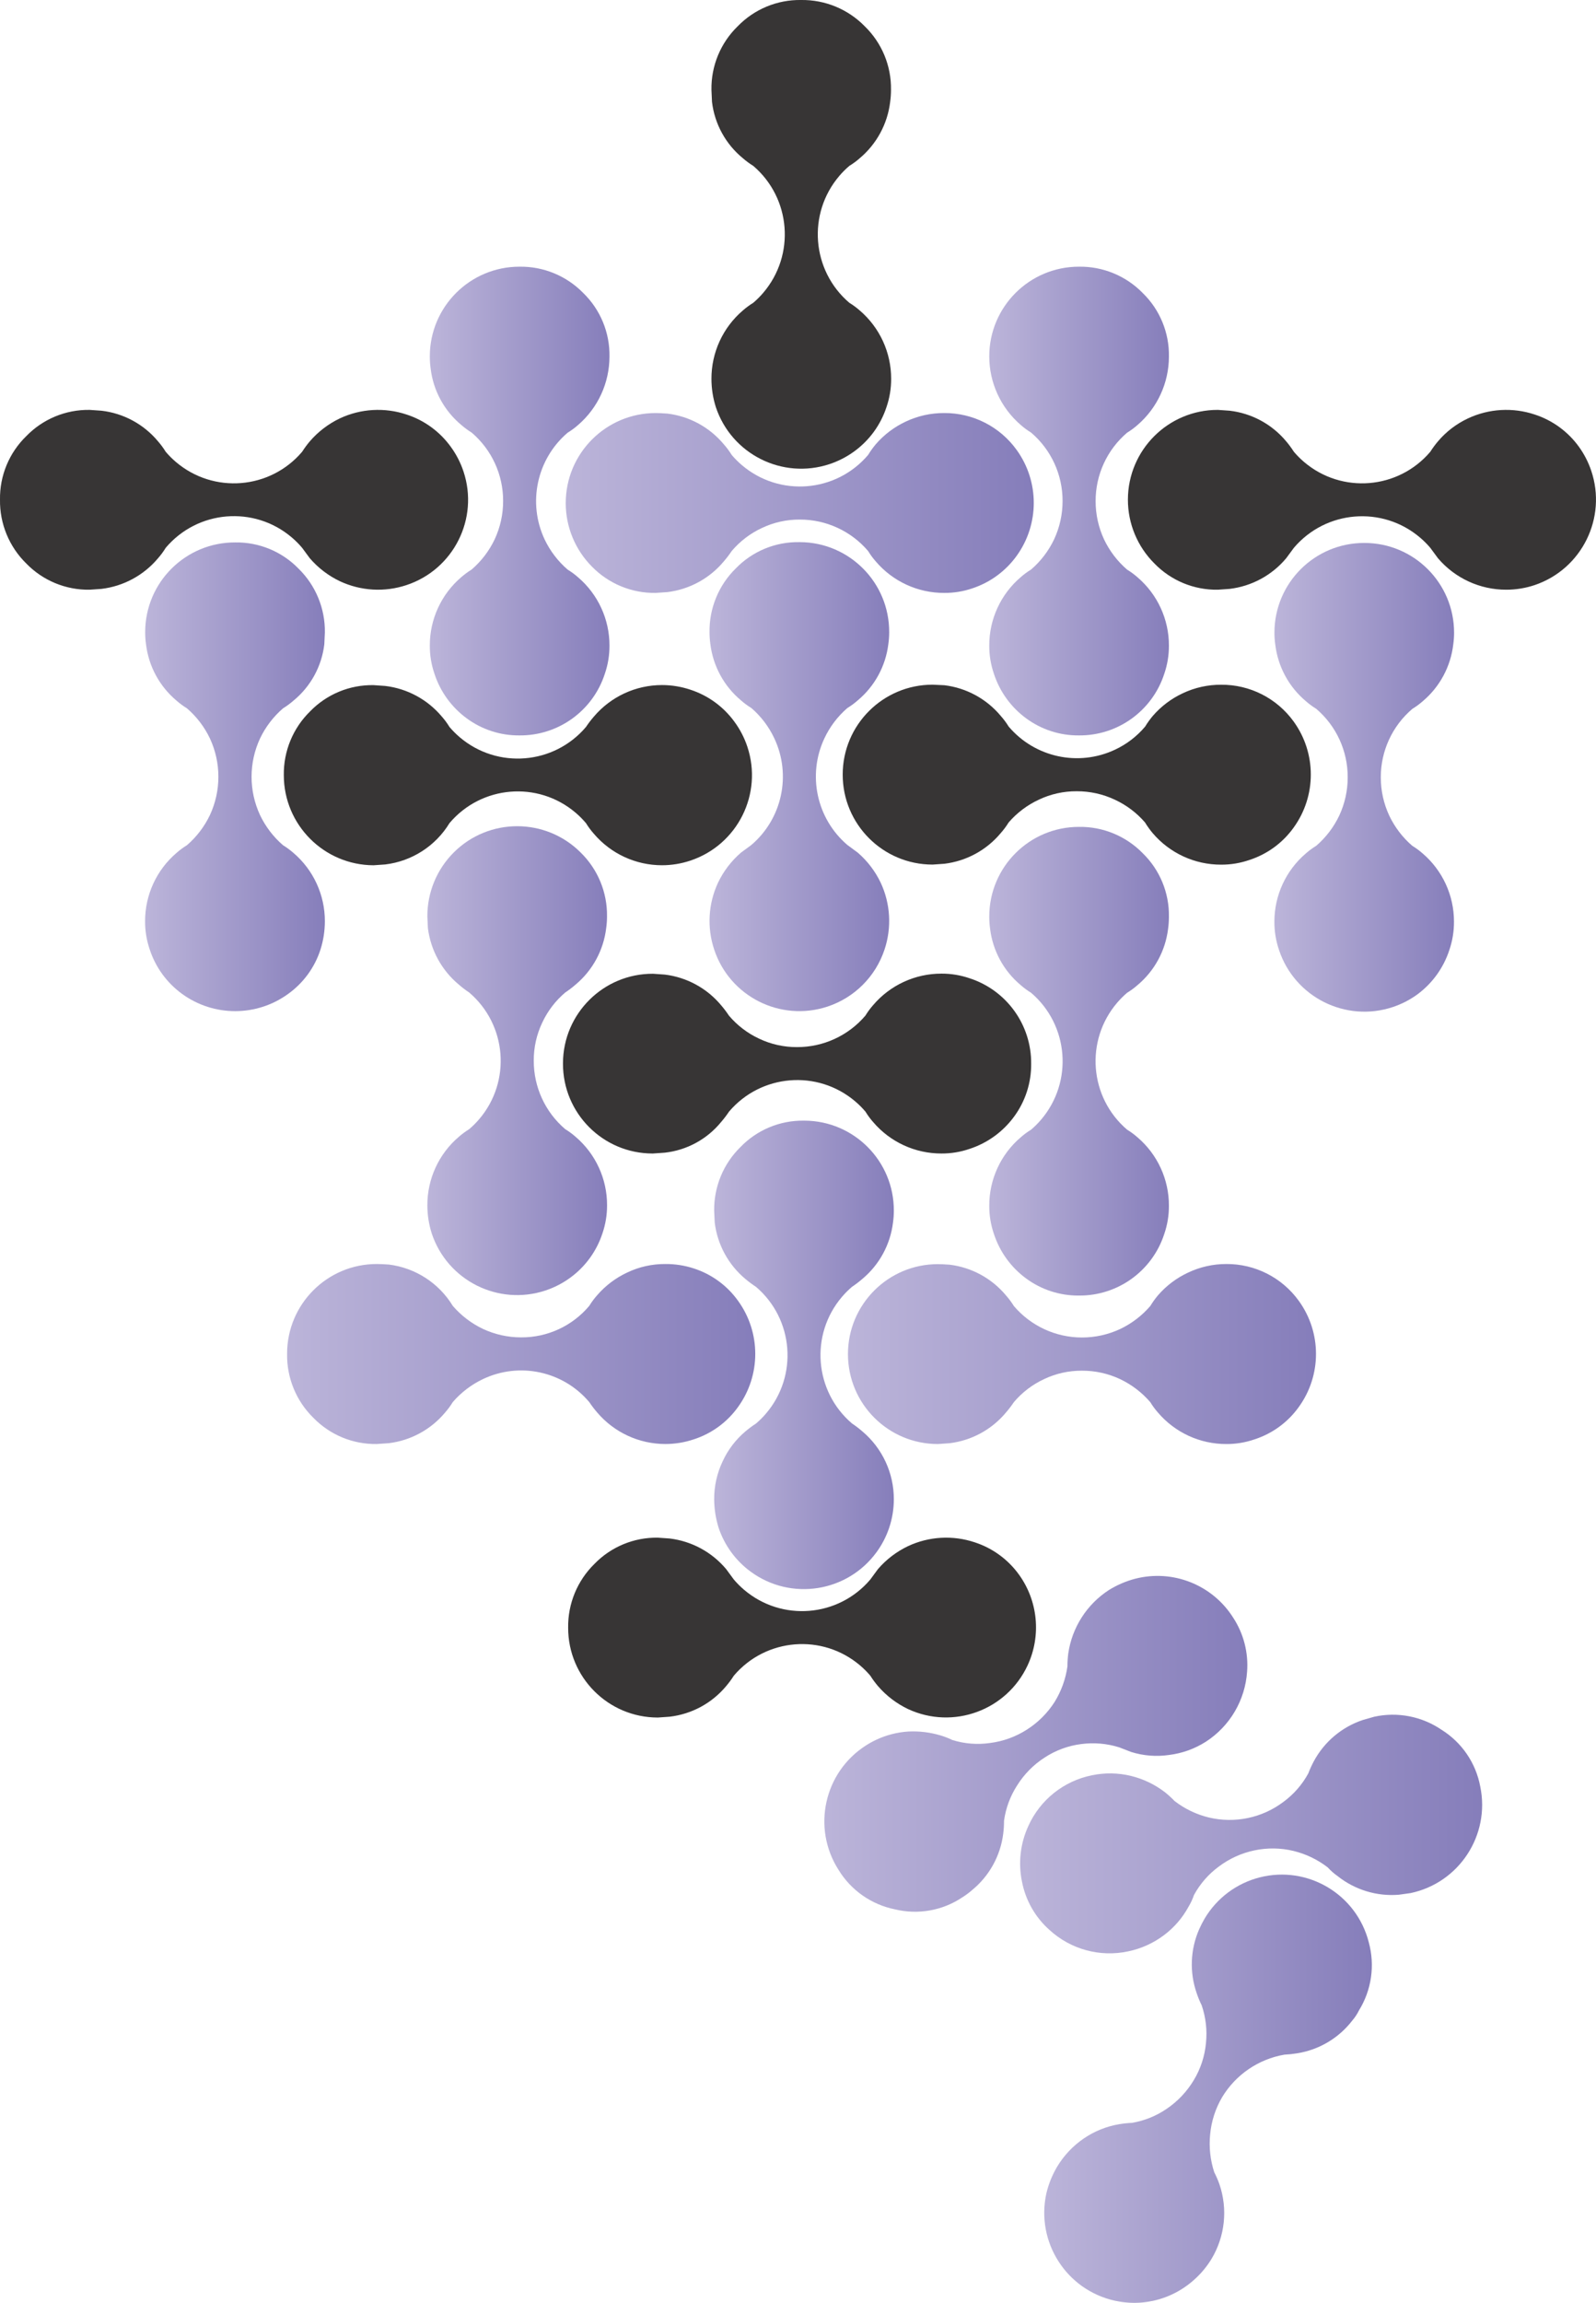 <?xml version="1.0" encoding="iso-8859-1"?>
<!-- Generator: Adobe Illustrator 20.1.0, SVG Export Plug-In . SVG Version: 6.00 Build 0)  -->
<svg version="1.0" id="Layer_1" xmlns="http://www.w3.org/2000/svg" xmlns:xlink="http://www.w3.org/1999/xlink" x="0px" y="0px"
	 viewBox="0 0 641.86 925.49" enable-background="new 0 0 641.86 925.49" xml:space="preserve">
<title>hipdesigns_0009</title>
<path fill="#373535" d="M448.43,301.29c-14.721,6.925-32.257,3.117-42.78-9.29c-0.938-1.519-2.005-2.955-3.19-4.29
	c-5.707-6.839-13.807-11.245-22.65-12.32l-4.73-0.22c-19.965-0.013-36.161,16.161-36.174,36.126
	c-0.013,19.965,16.161,36.161,36.126,36.174c0.016,0,0.032,0,0.048,0l4.73-0.33c8.843-1.075,16.943-5.481,22.65-12.32
	c1.185-1.335,2.252-2.771,3.19-4.29c3.343-3.864,7.467-6.976,12.1-9.13c4.762-2.268,9.975-3.43,15.25-3.4
	c5.32-0.023,10.578,1.142,15.39,3.41c4.633,2.154,8.757,5.266,12.1,9.13c0.918,1.505,1.947,2.939,3.08,4.29
	c6.865,8.068,16.936,12.703,27.53,12.67c3.855,0.018,7.685-0.614,11.33-1.87c7.176-2.313,13.42-6.87,17.81-13
	c9.236-12.731,9.236-29.959,0-42.69c-6.759-9.337-17.614-14.832-29.14-14.75c-5.32-0.023-10.578,1.142-15.39,3.41
	c-4.633,2.154-8.757,5.266-12.1,9.13c-1.133,1.351-2.162,2.785-3.08,4.29C457.215,295.949,453.086,299.112,448.43,301.29z"/>
<path fill="#373535" d="M634.93,179.47c-4.394-6.05-10.59-10.555-17.7-12.87c-8.81-2.947-18.415-2.396-26.83,1.54
	c-4.654,2.169-8.782,5.322-12.1,9.24c-1.121,1.321-2.15,2.718-3.08,4.18c-12.873,15.152-35.592,16.999-50.744,4.126
	c-1.485-1.261-2.864-2.641-4.126-4.126c-0.93-1.462-1.959-2.858-3.08-4.18c-5.722-6.878-13.872-11.29-22.76-12.32l-4.73-0.33
	c-19.943-0.035-36.138,16.104-36.173,36.047c-0.017,9.641,3.823,18.889,10.663,25.683c6.683,6.886,15.916,10.7,25.51,10.54
	l4.73-0.33c8.878-1.06,17.018-5.466,22.76-12.32l3.08-4.18c12.873-15.152,35.592-16.999,50.744-4.126
	c1.485,1.261,2.864,2.641,4.126,4.126l3.08,4.18c6.86,8.05,16.913,12.676,27.49,12.65c3.889,0,7.753-0.631,11.44-1.87
	c18.973-6.442,29.131-27.045,22.689-46.018C638.749,185.666,637.067,182.415,634.93,179.47z"/>
<path fill="#373535" d="M181.22,179.47c-4.394-6.05-10.59-10.555-17.7-12.87c-8.81-2.947-18.415-2.396-26.83,1.54
	c-4.63,2.208-8.751,5.355-12.1,9.24c-1.121,1.322-2.15,2.718-3.08,4.18c-12.873,15.152-35.592,16.999-50.744,4.126
	c-1.485-1.261-2.864-2.641-4.126-4.126c-0.912-1.474-1.942-2.872-3.08-4.18c-5.722-6.878-13.872-11.29-22.76-12.32l-4.73-0.33
	c-9.597-0.155-18.831,3.667-25.51,10.56C3.667,181.978-0.155,191.217,0,200.82c-0.141,9.632,3.676,18.901,10.56,25.64
	c6.683,6.886,15.916,10.7,25.51,10.54l4.73-0.33c8.878-1.06,17.018-5.466,22.76-12.32c1.146-1.302,2.176-2.7,3.08-4.18
	c12.805-15.152,35.469-17.055,50.62-4.25c1.533,1.295,2.954,2.717,4.25,4.25l3.08,4.18c3.349,3.885,7.47,7.032,12.1,9.24
	c8.415,3.936,18.02,4.487,26.83,1.54c18.922-6.282,29.169-26.713,22.887-45.635C185.214,185.902,183.464,182.519,181.22,179.47z"/>
<linearGradient id="SVGID_1_" gradientUnits="userSpaceOnUse" x1="1608.622" y1="959.171" x2="1694.18" y2="959.171" gradientTransform="matrix(2.2 0 0 2.2 -3310.27 -1908.03)">
	<stop  offset="0" style="stop-color:#BBB4D9"/>
	<stop  offset="1" style="stop-color:#857DBA"/>
</linearGradient>
<path fill="url(#SVGID_1_)" d="M408.84,180.79c-6.75-9.352-17.606-14.863-29.14-14.79c-5.32-0.023-10.578,1.142-15.39,3.41
	c-4.633,2.154-8.757,5.266-12.1,9.13c-1.133,1.351-2.162,2.785-3.08,4.29c-12.873,15.152-35.592,16.999-50.744,4.126
	c-1.485-1.261-2.864-2.641-4.126-4.126c-0.938-1.519-2.005-2.955-3.19-4.29c-5.707-6.839-13.807-11.245-22.65-12.32
	c-2.053-0.147-3.63-0.22-4.73-0.22c-19.987,0.011-36.181,16.223-36.17,36.21c0.005,9.567,3.798,18.742,10.55,25.52
	c6.731,6.884,15.993,10.702,25.62,10.56l4.73-0.33c8.843-1.075,16.943-5.481,22.65-12.32c1.15-1.325,2.215-2.721,3.19-4.18
	c3.318-3.918,7.446-7.071,12.1-9.24c4.771-2.276,9.995-3.442,15.28-3.41c10.577-0.026,20.63,4.6,27.49,12.65
	c0.904,1.48,1.934,2.878,3.08,4.18c6.86,8.05,16.913,12.676,27.49,12.65c3.842,0.031,7.662-0.585,11.3-1.82
	c7.157-2.352,13.389-6.901,17.81-13C418.05,210.747,418.062,193.526,408.84,180.79z"/>
<linearGradient id="SVGID_2_" gradientUnits="userSpaceOnUse" x1="1557.672" y1="1114.637" x2="1643.255" y2="1114.637" gradientTransform="matrix(2.2 0 0 2.2 -3310.27 -1908.03)">
	<stop  offset="0" style="stop-color:#BBB4D9"/>
	<stop  offset="1" style="stop-color:#857DBA"/>
</linearGradient>
<path fill="url(#SVGID_2_)" d="M151.53,508c-19.91-0.011-36.059,16.12-36.07,36.03c0,0.02,0,0.04,0,0.06
	c-0.16,9.647,3.651,18.935,10.54,25.69c6.679,6.893,15.913,10.715,25.51,10.56l4.84-0.33c8.843-1.075,16.943-5.481,22.65-12.32
	c1.146-1.302,2.176-2.7,3.08-4.18c3.349-3.885,7.47-7.032,12.1-9.24c14.713-7.02,32.311-3.223,42.82,9.24
	c0.975,1.459,2.04,2.855,3.19,4.18c6.835,8.021,16.842,12.644,27.38,12.65c3.886-0.001,7.746-0.632,11.43-1.87
	c7.176-2.313,13.42-6.87,17.81-13c9.238-12.734,9.238-29.966,0-42.7c-4.39-6.13-10.634-10.687-17.81-13
	c-3.699-1.207-7.569-1.804-11.46-1.77c-5.285-0.032-10.509,1.134-15.28,3.41c-4.633,2.154-8.757,5.266-12.1,9.13
	c-1.185,1.335-2.252,2.771-3.19,4.29c-6.792,8.078-16.826,12.714-27.38,12.65c-5.318,0.007-10.572-1.158-15.39-3.41
	c-4.63-2.208-8.751-5.354-12.1-9.24c-5.59-9.177-15.066-15.298-25.73-16.62C154.317,508.07,152.703,508,151.53,508z"/>
<linearGradient id="SVGID_3_" gradientUnits="userSpaceOnUse" x1="1660.222" y1="1114.639" x2="1745.781" y2="1114.639" gradientTransform="matrix(2.2 0 0 2.2 -3310.27 -1908.03)">
	<stop  offset="0" style="stop-color:#BBB4D9"/>
	<stop  offset="1" style="stop-color:#857DBA"/>
</linearGradient>
<path fill="url(#SVGID_3_)" d="M477.79,511.46c-4.633,2.154-8.757,5.266-12.1,9.13c-1.133,1.351-2.162,2.785-3.08,4.29
	c-3.349,3.885-7.47,7.032-12.1,9.24c-4.818,2.252-10.072,3.417-15.39,3.41c-10.54,0.001-20.549-4.624-27.38-12.65
	c-0.938-1.519-2.005-2.955-3.19-4.29c-5.707-6.839-13.807-11.245-22.65-12.32c-2.053-0.147-3.63-0.22-4.73-0.22
	c-19.965,0-36.15,16.185-36.15,36.15s16.185,36.15,36.15,36.15l4.73-0.33c8.843-1.075,16.943-5.481,22.65-12.32
	c1.15-1.325,2.215-2.721,3.19-4.18c3.318-3.918,7.446-7.071,12.1-9.24c4.771-2.276,9.995-3.442,15.28-3.41
	c5.32-0.023,10.578,1.142,15.39,3.41c4.63,2.208,8.751,5.354,12.1,9.24c0.904,1.48,1.934,2.878,3.08,4.18
	c6.86,8.05,16.913,12.676,27.49,12.65c3.855,0.018,7.685-0.614,11.33-1.87c7.176-2.313,13.42-6.87,17.81-13
	c9.241-12.733,9.241-29.967,0-42.7c-6.75-9.346-17.602-14.852-29.13-14.78C487.863,507.992,482.601,509.174,477.79,511.46z"/>
<path fill="#373535" d="M295.36,290.06c-4.394-6.05-10.59-10.555-17.7-12.87c-3.687-1.239-7.551-1.87-11.44-1.87
	c-10.545,0.007-20.555,4.642-27.38,12.68c-1.15,1.325-2.215,2.721-3.19,4.18c-12.873,15.152-35.592,16.999-50.744,4.126
	c-1.485-1.261-2.864-2.641-4.126-4.126c-0.904-1.48-1.934-2.878-3.08-4.18c-5.742-6.854-13.882-11.26-22.76-12.32l-4.73-0.33
	c-9.597-0.155-18.831,3.667-25.51,10.56c-6.884,6.739-10.701,16.008-10.56,25.64c0.022,19.933,16.137,36.107,36.07,36.2l4.73-0.33
	c10.706-1.285,20.231-7.411,25.84-16.62c12.805-15.152,35.469-17.055,50.62-4.25c1.533,1.295,2.954,2.717,4.249,4.25
	c0.938,1.519,2.005,2.955,3.19,4.29c6.831,8.026,16.84,12.651,27.38,12.65c3.889,0,7.753-0.631,11.44-1.87
	c18.967-6.322,29.217-26.823,22.895-45.79C299.358,296.489,297.605,293.108,295.36,290.06z"/>
<linearGradient id="SVGID_4_" gradientUnits="userSpaceOnUse" x1="1655.912" y1="1185.848" x2="1733.235" y2="1185.848" gradientTransform="matrix(2.2 0 0 2.2 -3310.27 -1908.03)">
	<stop  offset="0" style="stop-color:#BBB4D9"/>
	<stop  offset="1" style="stop-color:#857DBA"/>
</linearGradient>
<path fill="url(#SVGID_4_)" d="M495.93,650.11c-8.345-13.196-24.246-19.509-39.37-15.63c-3.726,0.97-7.286,2.494-10.56,4.52
	c-8.891,5.745-14.863,15.054-16.38,25.53c-0.222,1.714-0.332,3.441-0.33,5.17c-0.71,5.073-2.467,9.943-5.16,14.3
	c-2.858,4.468-6.657,8.26-11.13,11.11c-4.484,2.885-9.559,4.727-14.85,5.39c-5.076,0.737-10.253,0.327-15.15-1.2
	c-1.558-0.758-3.177-1.383-4.84-1.87c-4.172-1.238-8.524-1.758-12.87-1.54c-4.458,0.289-8.823,1.408-12.87,3.3
	c-1.442,0.679-2.838,1.451-4.18,2.31c-16.841,10.754-21.776,33.124-11.022,49.965c0.007,0.012,0.015,0.023,0.022,0.035
	c5.016,8.204,13.224,13.948,22.65,15.85c9.331,2.276,19.189,0.519,27.16-4.84c1.356-0.852,2.643-1.808,3.85-2.86
	c6.939-5.658,11.436-13.768,12.56-22.65c0.219-1.751,0.329-3.515,0.33-5.28c0.706-5.058,2.508-9.901,5.28-14.19
	c2.829-4.515,6.623-8.347,11.11-11.22c4.436-2.894,9.474-4.737,14.73-5.39c5.093-0.663,10.268-0.212,15.17,1.32l4.84,1.87
	c4.902,1.533,10.086,1.947,15.17,1.21c5.285-0.642,10.36-2.459,14.85-5.32c9.672-6.241,15.826-16.685,16.6-28.17
	C502.115,664.17,500.143,656.534,495.93,650.11z"/>
<linearGradient id="SVGID_5_" gradientUnits="userSpaceOnUse" x1="1696.132" y1="1248.851" x2="1756.019" y2="1248.851" gradientTransform="matrix(2.2 0 0 2.2 -3310.27 -1908.03)">
	<stop  offset="0" style="stop-color:#BBB4D9"/>
	<stop  offset="1" style="stop-color:#857DBA"/>
</linearGradient>
<path fill="url(#SVGID_5_)" d="M550.48,780.61c-4.903-19.32-24.539-31.006-43.859-26.103c-9.282,2.356-17.247,8.303-22.141,16.533
	c-0.812,1.388-1.547,2.82-2.2,4.29c-3.588,8.146-3.946,17.351-1,25.75c0.552,1.659,1.22,3.276,2,4.84
	c1.669,4.879,2.256,10.062,1.72,15.19c-0.487,5.27-2.162,10.361-4.9,14.89c-2.721,4.55-6.4,8.454-10.78,11.44
	c-4.216,2.919-9.023,4.872-14.08,5.72c-1.733,0.078-3.459,0.262-5.17,0.55c-5.087,0.86-9.928,2.812-14.19,5.72
	c-4.381,2.986-8.059,6.89-10.78,11.44c-1.958,3.321-3.405,6.918-4.29,10.67c-4.283,19.529,8.076,38.832,27.604,43.115
	c3.645,0.799,7.391,1.03,11.106,0.685c7.485-0.713,14.56-3.752,20.23-8.69c2.944-2.518,5.469-5.489,7.48-8.8
	c5.431-9.042,6.598-20.018,3.19-30c-0.585-1.659-1.283-3.276-2.09-4.84c-1.603-4.893-2.165-10.067-1.65-15.19
	c0.486-5.296,2.138-10.419,4.84-15c5.47-9.038,14.59-15.262,25-17.06c1.732-0.087,3.458-0.27,5.17-0.55
	c8.815-1.401,16.757-6.129,22.19-13.21c1.048-1.214,1.936-2.559,2.64-4C551.592,799.818,553.027,789.893,550.48,780.61z"/>
<linearGradient id="SVGID_6_" gradientUnits="userSpaceOnUse" x1="1531.722" y1="1009.188" x2="1564.587" y2="1009.188" gradientTransform="matrix(2.2 0 0 2.2 -3310.27 -1908.03)">
	<stop  offset="0" style="stop-color:#BBB4D9"/>
	<stop  offset="1" style="stop-color:#857DBA"/>
</linearGradient>
<path fill="url(#SVGID_6_)" d="M94.57,218c-19.91-0.072-36.108,16.01-36.18,35.919c0,0.094,0,0.187,0,0.281
	c-0.002,1.582,0.108,3.163,0.33,4.73c1.062,8.84,5.453,16.944,12.28,22.66c1.302,1.146,2.7,2.176,4.18,3.08
	c3.885,3.349,7.032,7.47,9.24,12.1c4.546,9.767,4.546,21.043,0,30.81c-2.208,4.63-5.355,8.751-9.24,12.1
	c-1.48,0.907-2.879,1.941-4.18,3.09c-8.056,6.865-12.682,16.926-12.65,27.51c-0.017,3.855,0.615,7.685,1.87,11.33
	c2.349,7.163,6.898,13.403,13,17.83c12.721,9.245,29.949,9.245,42.67,0c6.132-4.396,10.69-10.647,13-17.83
	c1.161-3.665,1.755-7.486,1.76-11.33c0.032-10.584-4.594-20.645-12.65-27.51c-1.308-1.138-2.706-2.168-4.18-3.08
	c-3.885-3.349-7.032-7.47-9.24-12.1c-4.546-9.767-4.546-21.043,0-30.81c2.208-4.63,5.355-8.751,9.24-12.1
	c1.474-0.912,2.872-1.942,4.18-3.08c6.925-5.66,11.382-13.788,12.43-22.67l0.22-4.73c0.141-9.632-3.676-18.901-10.56-25.64
	C113.408,221.666,104.17,217.843,94.57,218z"/>
<linearGradient id="SVGID_7_" gradientUnits="userSpaceOnUse" x1="1634.922" y1="1009.16" x2="1667.764" y2="1009.16" gradientTransform="matrix(2.2 0 0 2.2 -3310.27 -1908.03)">
	<stop  offset="0" style="stop-color:#BBB4D9"/>
	<stop  offset="1" style="stop-color:#857DBA"/>
</linearGradient>
<path fill="url(#SVGID_7_)" d="M302.18,284.56c3.905,3.374,7.054,7.535,9.24,12.21c6.92,14.722,3.136,32.253-9.24,42.81l-4.18,3.08
	c-3.885,3.349-7.032,7.47-9.24,12.1c-3.934,8.422-4.485,18.033-1.54,26.85c6.257,18.919,26.666,29.183,45.585,22.925
	c10.838-3.585,19.341-12.087,22.925-22.925c2.945-8.817,2.394-18.428-1.54-26.85c-2.208-4.63-5.355-8.751-9.24-12.1l-4.18-3.08
	c-12.351-10.572-16.131-28.085-9.24-42.81c2.186-4.675,5.335-8.836,9.24-12.21c1.48-0.904,2.878-1.934,4.18-3.08
	c6.844-5.712,11.25-13.82,12.32-22.67c0.222-1.567,0.332-3.148,0.33-4.73c0.083-19.91-15.99-36.117-35.899-36.2
	c-0.094,0-0.187,0-0.281,0c-9.597-0.155-18.831,3.667-25.51,10.56c-6.884,6.739-10.701,16.008-10.56,25.64
	c-0.002,1.582,0.108,3.163,0.33,4.73c1.07,8.85,5.476,16.958,12.32,22.67C299.301,282.626,300.7,283.656,302.18,284.56z"/>
<linearGradient id="SVGID_8_" gradientUnits="userSpaceOnUse" x1="1583.772" y1="958.818" x2="1616.615" y2="958.818" gradientTransform="matrix(2.2 0 0 2.2 -3310.27 -1908.03)">
	<stop  offset="0" style="stop-color:#BBB4D9"/>
	<stop  offset="1" style="stop-color:#857DBA"/>
</linearGradient>
<path fill="url(#SVGID_8_)" d="M234.55,117.74c-6.731-6.884-15.993-10.702-25.62-10.56c-19.91-0.011-36.059,16.12-36.07,36.03
	c0,0.02,0,0.04,0,0.06c0,1.619,0.111,3.236,0.33,4.84c1.048,8.857,5.459,16.972,12.32,22.67c1.308,1.138,2.706,2.168,4.18,3.08
	c8.056,6.865,12.682,16.926,12.65,27.51c0.007,5.325-1.157,10.586-3.41,15.41c-2.208,4.63-5.355,8.751-9.24,12.1
	c-1.474,0.912-2.872,1.942-4.18,3.08c-8.056,6.865-12.682,16.926-12.65,27.51c-0.017,3.855,0.615,7.685,1.87,11.33
	c2.328,7.139,6.828,13.372,12.87,17.83c6.164,4.574,13.654,7.008,21.33,6.93c15.616,0.124,29.507-9.9,34.31-24.76
	c1.255-3.645,1.887-7.475,1.87-11.33c0.02-10.57-4.605-20.614-12.65-27.47c-1.302-1.146-2.7-2.176-4.18-3.08
	c-3.885-3.349-7.032-7.47-9.24-12.1c-6.944-14.754-3.16-32.33,9.24-42.92c1.48-0.904,2.878-1.934,4.18-3.08
	c8.018-6.893,12.636-16.936,12.65-27.51C245.276,133.693,241.453,124.437,234.55,117.74z"/>
<linearGradient id="SVGID_9_" gradientUnits="userSpaceOnUse" x1="1686.072" y1="958.818" x2="1718.915" y2="958.818" gradientTransform="matrix(2.2 0 0 2.2 -3310.27 -1908.03)">
	<stop  offset="0" style="stop-color:#BBB4D9"/>
	<stop  offset="1" style="stop-color:#857DBA"/>
</linearGradient>
<path fill="url(#SVGID_9_)" d="M459.54,117.74c-6.731-6.884-15.993-10.702-25.62-10.56c-19.91-0.011-36.059,16.12-36.07,36.03
	c0,0.02,0,0.04,0,0.06c0.014,10.574,4.632,20.617,12.65,27.51c1.302,1.146,2.7,2.176,4.18,3.08
	c8.056,6.865,12.682,16.926,12.65,27.51c0.007,5.325-1.157,10.586-3.41,15.41c-2.208,4.63-5.355,8.751-9.24,12.1
	c-1.48,0.904-2.878,1.934-4.18,3.08c-8.056,6.865-12.682,16.926-12.65,27.51c-0.017,3.855,0.615,7.685,1.87,11.33
	c2.329,7.138,6.828,13.372,12.87,17.83c6.164,4.574,13.654,7.008,21.33,6.93c15.616,0.124,29.507-9.9,34.31-24.76
	c1.255-3.645,1.887-7.475,1.87-11.33c0.02-10.57-4.605-20.614-12.65-27.47c-1.302-1.146-2.7-2.176-4.18-3.08
	c-3.885-3.349-7.032-7.47-9.24-12.1c-2.253-4.824-3.418-10.085-3.41-15.41c-0.032-10.584,4.594-20.645,12.65-27.51
	c1.48-0.904,2.878-1.934,4.18-3.08c8.018-6.893,12.636-16.936,12.65-27.51C470.266,133.693,466.443,124.437,459.54,117.74z"/>
<path fill="#373535" d="M302.95,66.68c15.188,12.984,16.974,35.823,3.99,51.01c-1.224,1.432-2.558,2.766-3.99,3.99
	c-1.474,0.912-2.872,1.942-4.18,3.08c-8.056,6.865-12.682,16.926-12.65,27.51c0.005,3.844,0.599,7.665,1.76,11.33
	c6.311,18.965,26.801,29.223,45.766,22.912c3.533-1.176,6.864-2.89,9.874-5.082c6.102-4.427,10.651-10.667,13-17.83
	c1.255-3.645,1.887-7.475,1.87-11.33c0.032-10.584-4.594-20.645-12.65-27.51c-1.302-1.146-2.7-2.176-4.18-3.08
	c-15.188-12.984-16.974-35.823-3.99-51.01c1.224-1.432,2.558-2.766,3.99-3.99c1.48-0.904,2.878-1.934,4.18-3.08
	c6.821-5.722,11.206-13.829,12.26-22.67c0.219-1.604,0.33-3.221,0.33-4.84c0.155-9.603-3.667-18.842-10.56-25.53
	C341.049,3.686,331.803-0.131,322.19,0c-9.597-0.154-18.83,3.668-25.51,10.56c-6.893,6.688-10.715,15.927-10.56,25.53l0.22,4.84
	c1.048,8.882,5.505,17.01,12.43,22.67C300.078,64.738,301.476,65.768,302.95,66.68z"/>
<linearGradient id="SVGID_10_" gradientUnits="userSpaceOnUse" x1="1738.222" y1="1009.285" x2="1771.068" y2="1009.285" gradientTransform="matrix(2.2 0 0 2.2 -3310.27 -1908.03)">
	<stop  offset="0" style="stop-color:#BBB4D9"/>
	<stop  offset="1" style="stop-color:#857DBA"/>
</linearGradient>
<path fill="url(#SVGID_10_)" d="M548.72,218.21c-19.91-0.072-36.108,16.01-36.18,35.92c0,0.057,0,0.113,0,0.17
	c-0.002,1.582,0.108,3.163,0.33,4.73c1.058,8.885,5.464,17.031,12.32,22.78c1.302,1.146,2.7,2.176,4.18,3.08
	c8.048,6.868,12.667,16.93,12.63,27.51c0.008,5.325-1.157,10.586-3.41,15.41c-2.208,4.63-5.354,8.751-9.24,12.1
	c-1.48,0.904-2.878,1.934-4.18,3.08c-8.026,6.84-12.65,16.855-12.65,27.4c-0.023,3.891,0.609,7.759,1.87,11.44
	c6.321,18.961,26.816,29.209,45.777,22.888c3.517-1.172,6.834-2.878,9.833-5.058c6.042-4.458,10.541-10.692,12.87-17.83
	c1.261-3.681,1.893-7.549,1.87-11.44c0.009-10.534-4.595-20.543-12.6-27.39c-1.302-1.146-2.7-2.176-4.18-3.08
	c-3.885-3.349-7.032-7.47-9.24-12.1c-2.253-4.824-3.417-10.085-3.41-15.41c-0.025-10.594,4.617-20.661,12.69-27.52
	c1.48-0.904,2.878-1.934,4.18-3.08c6.844-5.764,11.233-13.922,12.27-22.81c0.222-1.567,0.332-3.148,0.33-4.73
	c0.005-19.91-16.13-36.054-36.04-36.06C548.733,218.21,548.727,218.21,548.72,218.21z"/>
<linearGradient id="SVGID_11_" gradientUnits="userSpaceOnUse" x1="1686.072" y1="1061.149" x2="1718.915" y2="1061.149" gradientTransform="matrix(2.2 0 0 2.2 -3310.27 -1908.03)">
	<stop  offset="0" style="stop-color:#BBB4D9"/>
	<stop  offset="1" style="stop-color:#857DBA"/>
</linearGradient>
<path fill="url(#SVGID_11_)" d="M459.54,342.88c-6.731-6.884-15.993-10.702-25.62-10.56c-19.91-0.011-36.059,16.12-36.07,36.03
	c0,0.02,0,0.04,0,0.06c0,1.619,0.111,3.236,0.33,4.84c1.07,8.85,5.476,16.958,12.32,22.67c1.302,1.146,2.7,2.176,4.18,3.08
	c15.188,12.984,16.974,35.823,3.99,51.01c-1.224,1.432-2.558,2.766-3.99,3.99c-1.48,0.904-2.878,1.934-4.18,3.08
	c-8.056,6.865-12.682,16.926-12.65,27.51c-0.017,3.855,0.615,7.685,1.87,11.33c2.329,7.138,6.828,13.372,12.87,17.83
	c6.164,4.575,13.654,7.008,21.33,6.93c15.616,0.124,29.507-9.9,34.31-24.76c1.255-3.645,1.887-7.475,1.87-11.33
	c0.032-10.584-4.594-20.645-12.65-27.51c-1.302-1.146-2.7-2.176-4.18-3.08c-15.188-12.984-16.974-35.823-3.99-51.01
	c1.224-1.432,2.558-2.766,3.99-3.99c1.48-0.904,2.878-1.934,4.18-3.08c6.844-5.712,11.25-13.82,12.32-22.67
	c0.219-1.604,0.329-3.221,0.33-4.84C470.255,358.807,466.433,349.568,459.54,342.88z"/>
<linearGradient id="SVGID_12_" gradientUnits="userSpaceOnUse" x1="1635.772" y1="1114.793" x2="1668.614" y2="1114.793" gradientTransform="matrix(2.2 0 0 2.2 -3310.27 -1908.03)">
	<stop  offset="0" style="stop-color:#BBB4D9"/>
	<stop  offset="1" style="stop-color:#857DBA"/>
</linearGradient>
<path fill="url(#SVGID_12_)" d="M299.76,514c1.363,1.151,2.796,2.216,4.29,3.19c15.163,12.937,16.967,35.717,4.03,50.88
	c-1.235,1.448-2.583,2.795-4.03,4.03c-1.494,0.974-2.927,2.039-4.29,3.19c-3.888,3.281-7.005,7.378-9.13,12
	c-2.276,4.778-3.441,10.008-3.41,15.3c0.031,3.87,0.631,7.714,1.78,11.41c2.386,7.114,6.93,13.308,13,17.72
	c16.159,11.763,38.795,8.199,50.558-7.96c2.168-2.978,3.868-6.269,5.042-9.76c1.237-3.687,1.869-7.551,1.87-11.44
	c0.03-10.521-4.602-20.514-12.65-27.29c-1.325-1.15-2.721-2.215-4.18-3.19c-15.163-12.937-16.967-35.717-4.03-50.88
	c1.235-1.448,2.583-2.795,4.03-4.03c1.459-0.975,2.855-2.04,4.18-3.19c6.844-5.712,11.25-13.82,12.32-22.67
	c0.222-1.567,0.332-3.148,0.33-4.73c0.077-19.915-16.004-36.122-35.92-36.2c-0.087,0-0.174,0-0.26,0
	c-9.606-0.138-18.84,3.706-25.51,10.62c-6.884,6.739-10.701,16.008-10.56,25.64l0.22,4.73
	C288.52,500.206,292.925,508.298,299.76,514z"/>
<path fill="#373535" d="M226.41,427.5c-0.022,19.91,16.1,36.068,36.01,36.09c0.057,0,0.113,0,0.17,0l4.73-0.33
	c8.883-0.974,17.028-5.399,22.68-12.32c1.15-1.325,2.215-2.721,3.19-4.18c12.873-15.152,35.592-16.999,50.744-4.126
	c1.485,1.261,2.864,2.641,4.126,4.126c0.904,1.48,1.934,2.878,3.08,4.18c6.86,8.05,16.913,12.676,27.49,12.65
	c3.855,0.018,7.685-0.614,11.33-1.87c7.133-2.329,13.36-6.829,17.81-12.87c4.575-6.171,7.008-13.668,6.93-21.35
	c0.129-15.616-9.885-29.512-24.74-34.33c-3.645-1.256-7.475-1.888-11.33-1.87c-10.595-0.023-20.663,4.623-27.52,12.7
	c-1.146,1.302-2.176,2.7-3.08,4.18c-6.86,8.05-16.913,12.676-27.49,12.65c-5.285,0.032-10.509-1.134-15.28-3.41
	c-4.654-2.169-8.782-5.322-12.1-9.24c-0.965-1.458-2.02-2.854-3.16-4.18c-5.707-6.839-13.807-11.245-22.65-12.32l-4.73-0.33
	c-19.91-0.088-36.121,15.98-36.21,35.889C226.41,427.326,226.41,427.413,226.41,427.5z"/>
<path fill="#373535" d="M409.72,632.72c-4.399-6.054-10.602-10.559-17.72-12.87c-8.81-2.947-18.415-2.396-26.83,1.54
	c-4.63,2.208-8.751,5.354-12.1,9.24l-3.07,4.18c-12.873,15.152-35.592,16.999-50.744,4.126c-1.485-1.261-2.864-2.641-4.126-4.126
	l-3.08-4.18c-5.742-6.854-13.882-11.26-22.76-12.32l-4.73-0.33c-9.597-0.155-18.831,3.667-25.51,10.56
	c-6.884,6.739-10.701,16.008-10.56,25.64c-0.022,19.91,16.1,36.068,36.01,36.09c0.02,0,0.04,0,0.06,0l4.73-0.33
	c8.888-1.03,17.038-5.442,22.76-12.32c1.12-1.322,2.15-2.718,3.08-4.18c12.873-15.152,35.592-16.999,50.744-4.126
	c1.485,1.261,2.864,2.641,4.126,4.126c0.93,1.462,1.959,2.858,3.08,4.18c3.349,3.885,7.47,7.032,12.1,9.24
	c18.136,8.427,39.67,0.557,48.097-17.579C418.82,657.352,417.458,643.356,409.72,632.72z"/>
<linearGradient id="SVGID_13_" gradientUnits="userSpaceOnUse" x1="1583.322" y1="1061.046" x2="1616.172" y2="1061.046" gradientTransform="matrix(2.2 0 0 2.2 -3310.27 -1908.03)">
	<stop  offset="0" style="stop-color:#BBB4D9"/>
	<stop  offset="1" style="stop-color:#857DBA"/>
</linearGradient>
<path fill="url(#SVGID_13_)" d="M233.56,342.66c-14.089-14.122-36.959-14.149-51.081-0.059c-6.824,6.808-10.643,16.06-10.609,25.699
	l0.22,4.73c1.117,8.86,5.56,16.964,12.43,22.67c1.32,1.156,2.717,2.222,4.18,3.19c15.163,12.937,16.967,35.717,4.03,50.88
	c-1.235,1.448-2.583,2.795-4.03,4.03c-1.474,0.912-2.872,1.942-4.18,3.08c-8.056,6.865-12.682,16.926-12.65,27.51
	c0.005,3.844,0.599,7.665,1.76,11.33c6.311,18.965,26.801,29.223,45.766,22.912c3.533-1.176,6.864-2.89,9.874-5.082
	c6.102-4.427,10.651-10.667,13-17.83c1.255-3.645,1.887-7.475,1.87-11.33c0.032-10.584-4.594-20.645-12.65-27.51
	c-1.302-1.146-2.7-2.176-4.18-3.08c-8.056-6.865-12.682-16.926-12.65-27.51c-0.031-5.292,1.135-10.522,3.41-15.3
	c2.17-4.653,5.322-8.781,9.24-12.1c1.459-0.974,2.855-2.04,4.18-3.19c6.843-5.723,11.243-13.842,12.3-22.7
	c0.222-1.567,0.332-3.148,0.33-4.73C244.253,358.648,240.436,349.392,233.56,342.66z"/>
<linearGradient id="SVGID_14_" gradientUnits="userSpaceOnUse" x1="1691.732" y1="1202.326" x2="1776.19" y2="1202.326" gradientTransform="matrix(2.2 0 0 2.2 -3310.27 -1908.03)">
	<stop  offset="0" style="stop-color:#BBB4D9"/>
	<stop  offset="1" style="stop-color:#857DBA"/>
</linearGradient>
<path fill="url(#SVGID_14_)" d="M439.08,713.49c-11.287,2.281-20.783,9.86-25.51,20.36c-3.22,6.981-4.121,14.81-2.57,22.34
	c1.448,7.543,5.355,14.393,11.11,19.48c8.514,7.794,20.272,10.99,31.56,8.58c5.223-1.073,10.144-3.29,14.41-6.49
	c4.086-3.056,7.463-6.958,9.9-11.44c0.903-1.492,1.641-3.078,2.2-4.73c2.452-4.502,5.867-8.408,10-11.44
	c4.233-3.185,9.115-5.401,14.3-6.49c5.191-1.101,10.562-1.026,15.72,0.22c4.994,1.215,9.678,3.463,13.75,6.6
	c1.202,1.314,2.543,2.495,4,3.52c6.962,5.531,15.768,8.206,24.63,7.48l4.73-0.66c19.527-4.128,32.044-23.265,28-42.81
	c-1.753-9.427-7.375-17.689-15.5-22.78c-7.936-5.434-17.766-7.344-27.16-5.28l-4.62,1.32c-8.438,2.831-15.477,8.775-19.68,16.62
	c-0.835,1.565-1.57,3.182-2.2,4.84c-2.452,4.502-5.867,8.408-10,11.44c-8.567,6.455-19.565,8.754-30,6.27
	c-4.994-1.214-9.679-3.463-13.75-6.6c-1.209-1.252-2.495-2.427-3.85-3.52c-4.071-3.137-8.756-5.386-13.75-6.6
	C449.643,712.471,444.271,712.393,439.08,713.49z"/>
</svg>
